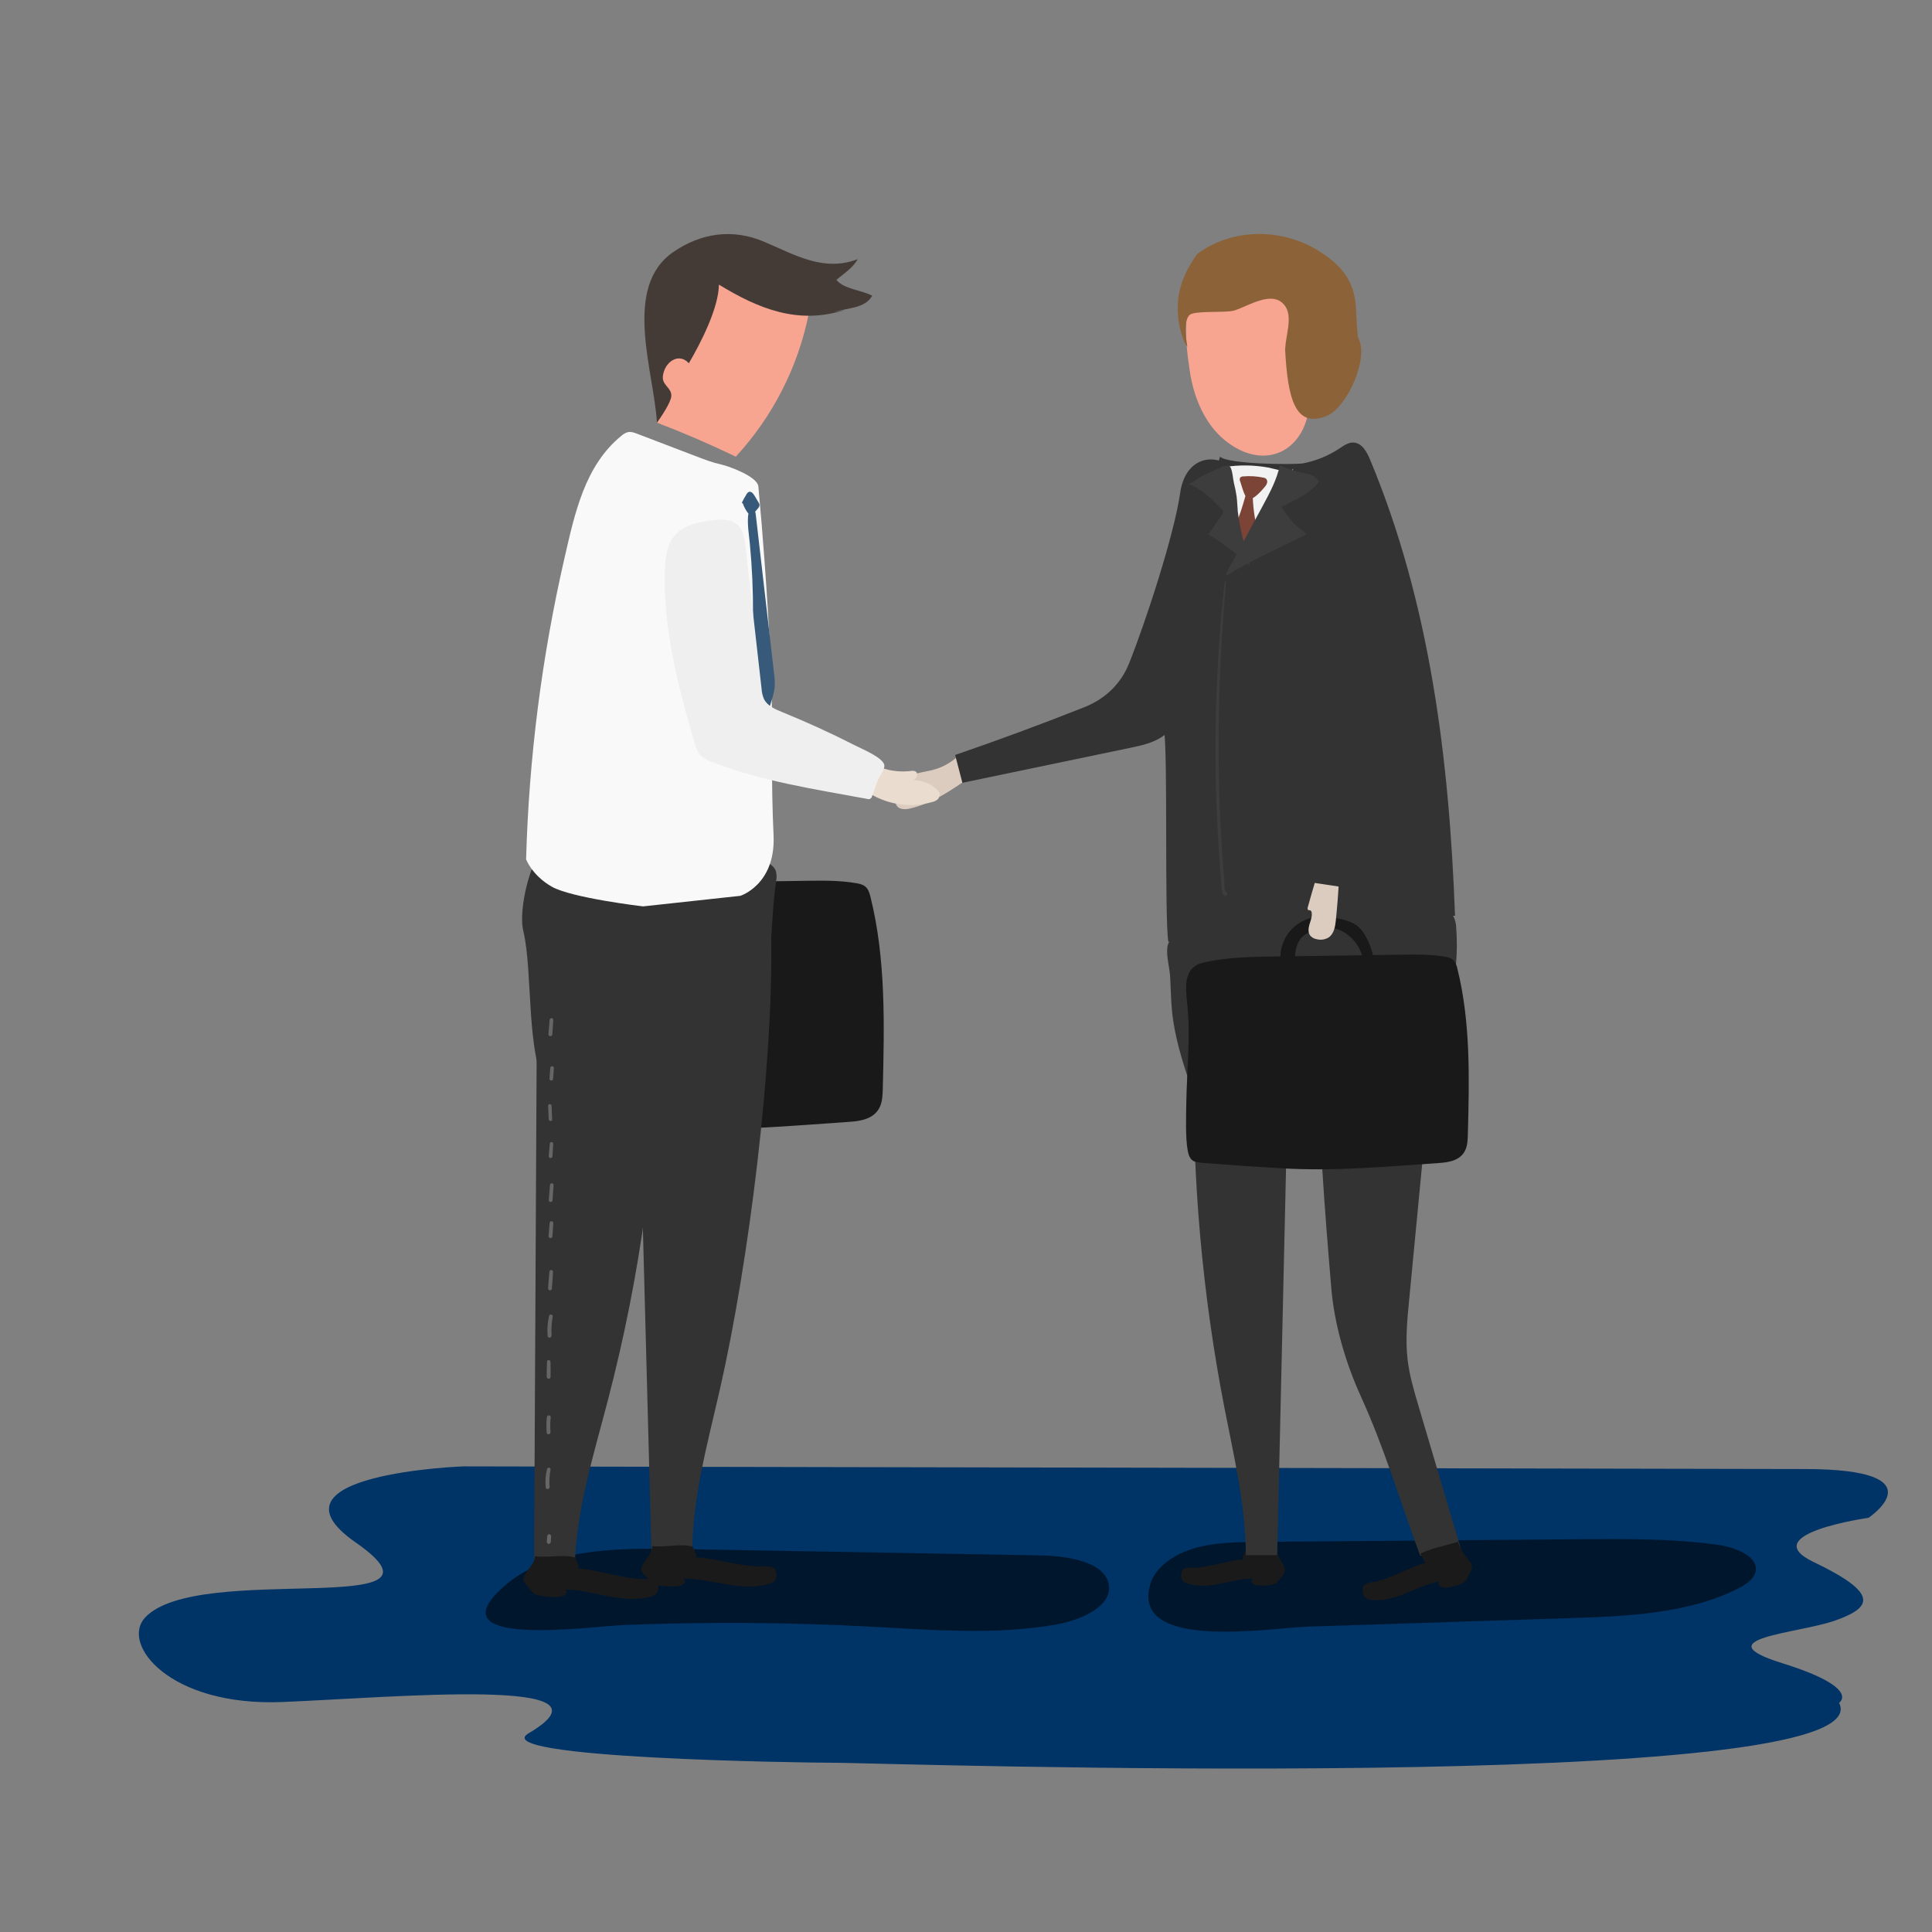 <svg width="185" height="185" viewBox="0 0 185 185" fill="none" xmlns="http://www.w3.org/2000/svg">
<rect x="0" y="0" width="185" height="185" fill="#808080" stroke="none"/>
<g clip-path="url(#clip0_243_205)">
<path d="M172.766 140.668L44.377 140.414C44.377 140.414 24.616 141.126 34.058 147.699C44.87 155.226 18.985 149.458 13.9 154.883C11.52 157.419 16.218 163.427 27.071 162.977C37.923 162.527 59.92 160.504 50.613 165.976C46.532 168.375 76.725 168.796 80.127 168.796C83.529 168.796 180.664 171.988 176.104 163.054C176.104 163.054 178.296 161.643 170.663 159.262C163.031 156.881 172.241 156.419 175.748 155.168C179.255 153.916 179.996 152.601 173.644 149.562C168.038 146.871 178.921 145.339 178.921 145.339C178.921 145.339 185.907 140.668 172.766 140.668Z" fill="#003366"/>
<path style="mix-blend-mode:multiply" opacity="0.56" d="M83.308 155.757C89.243 156.072 95.275 156.581 101.087 155.565C103.56 155.128 106.479 153.813 106.179 151.773C105.859 149.59 102.335 148.988 99.616 148.94L64.651 148.319C58.926 148.217 52.484 148.34 48.517 151.681C41.056 157.961 56.511 155.732 59.762 155.603C67.603 155.292 75.471 155.341 83.308 155.757Z" fill="url(#paint0_linear_243_205)"/>
<path style="mix-blend-mode:multiply" opacity="0.56" d="M150.241 154.947C155.809 154.768 161.656 154.522 166.399 152.124C167.15 151.745 167.916 151.251 168.094 150.543C168.469 149.059 166.183 148.143 164.36 147.905C160.017 147.321 155.59 147.356 151.187 147.392L120.486 147.646C118.426 147.664 116.323 147.687 114.385 148.25C112.448 148.812 110.657 150.019 110.159 151.658C108.181 158.166 121.599 155.874 125.221 155.759L150.241 154.947Z" fill="url(#paint1_linear_243_205)"/>
<path d="M87.418 74.956C86.979 75.19 86.58 75.491 86.234 75.848C85.896 76.194 85.605 76.724 85.857 77.134C86.109 77.545 86.696 77.522 87.159 77.416C89.303 76.921 91.164 75.632 92.962 74.366C92.642 73.663 92.212 73.017 91.685 72.453C91.003 73.067 90.182 73.507 89.293 73.734C88.35 73.975 87.268 74.01 86.586 74.705L86.82 75.007L87.418 74.956Z" fill="#DBCCBF"/>
<path d="M119.122 46.682C118.149 43.252 113.638 42.768 113.008 47.195C112.439 51.203 109.678 59.632 108.101 63.556C107.345 65.439 105.879 66.905 103.826 67.72C99.735 69.342 95.612 70.866 91.46 72.292C91.693 73.18 91.924 74.069 92.154 74.958L108.213 71.611C109.244 71.397 110.314 71.166 111.211 70.592C112.08 70.035 112.695 69.21 113.231 68.392C116.789 62.953 120.682 52.184 119.122 46.682Z" fill="#333333"/>
<path d="M139.438 88.821C139.433 88.456 139.345 88.096 139.18 87.769C138.75 87.04 137.757 86.923 136.91 86.93C135.63 86.942 134.353 87.052 133.076 87.162C129.134 87.505 125.192 87.847 121.261 88.317C119.272 88.549 117.287 88.811 115.308 89.121C114.139 89.304 111.945 89.191 111.777 90.747C111.681 91.623 111.993 92.618 112.045 93.499C112.113 94.604 112.118 95.712 112.227 96.813C112.471 99.272 113.216 101.649 114.019 103.986C114.087 104.238 114.206 104.474 114.369 104.68C114.511 104.824 114.679 104.942 114.863 105.028C116.388 105.817 118.161 106.017 119.877 105.946C121.594 105.875 123.287 105.535 124.989 105.306C128.494 104.836 132.141 104.795 135.377 103.352C135.729 103.215 136.053 103.012 136.33 102.754C136.595 102.45 136.801 102.099 136.938 101.72C138.668 97.646 139.786 93.227 139.438 88.821Z" fill="#333333"/>
<path d="M111.876 90.191C117.147 89.433 122.445 88.897 127.755 88.497C130.504 88.287 133.252 88.075 136.001 87.85C137.112 87.755 138.221 87.689 139.327 87.689C138.773 72.661 136.931 57.771 131.19 44.004C130.881 43.265 130.41 42.417 129.617 42.377C129.105 42.349 128.654 42.682 128.223 42.967C127.165 43.663 125.981 44.141 124.739 44.375C123.684 44.507 117.571 44.451 116.826 43.728C116.292 45.598 115.451 47.358 114.683 49.157C111.462 60.018 109.64 58.456 111.462 69.911C111.847 72.304 111.493 87.799 111.876 90.191Z" fill="#333333"/>
<path d="M120.501 50.601C120.026 51.464 119.48 52.286 118.868 53.058C118.639 52.38 118.448 51.689 118.275 50.995C117.762 48.936 117.406 46.842 117.21 44.729C118.621 44.503 120.061 44.518 121.467 44.774C121.962 44.863 123.513 45.397 123.861 44.864C122.756 46.789 121.62 48.691 120.501 50.601Z" fill="#F2F2F2"/>
<path d="M119.978 151.167C119.562 151.515 120.128 151.792 120.398 151.818C120.895 151.868 121.396 151.835 121.882 151.721C122.012 151.698 122.136 151.646 122.243 151.57C122.321 151.501 122.388 151.421 122.441 151.332C122.606 151.095 122.977 150.719 123.037 150.442C123.086 150.214 122.949 149.993 122.842 149.782C122.616 149.342 122.229 148.888 122.248 148.364C121.177 148.483 120.149 148.114 119.262 148.402C119.188 148.775 118.908 149.08 119.038 149.373C118.952 149.18 116.365 149.83 116.06 149.891C115.57 149.99 115.074 150.065 114.576 150.114C114.186 150.148 113.439 149.968 113.219 150.358C113.147 150.5 113.108 150.657 113.104 150.816C113.09 150.936 113.1 151.058 113.134 151.174C113.173 151.271 113.233 151.358 113.309 151.429C113.386 151.5 113.478 151.553 113.577 151.584C115.701 152.369 117.82 151.136 119.978 151.167Z" fill="#1A1A1A"/>
<path d="M135.982 148.958C137.316 149.248 138.709 149.083 139.939 148.489L135.828 134.623C135.395 133.16 134.959 131.689 134.783 130.171C134.567 128.309 134.745 126.426 134.925 124.565L137.007 102.859C137.065 102.253 137.121 101.626 136.933 101.046C136.392 99.38 134.273 98.958 132.529 98.816C132.146 98.785 129.289 98.764 128.976 98.981C128.62 99.235 128.527 99.718 128.463 100.152C127.624 105.822 127.309 100.558 126.476 106.228C126.181 108.221 127.3 121.17 127.465 123.18C127.739 126.731 128.839 130.481 130.315 133.722C132.582 138.725 133.853 143.134 135.982 148.958Z" fill="#333333"/>
<path d="M121.15 101.8L113.839 101.608C113.688 101.293 114.319 101.565 114.314 101.914C114.157 112.956 115.141 123.985 117.251 134.825C118.159 139.493 119.281 144.164 119.299 148.918H122.3L123.319 104.295C123.335 103.543 123.305 102.681 122.723 102.201C122.298 101.847 121.701 101.815 121.15 101.8Z" fill="#333333"/>
<path d="M124.586 41.428C125.122 40.495 125.429 39.297 125.411 37.897C125.38 35.311 125.058 32.662 123.882 30.408C122.53 27.811 119.393 25.393 116.387 26.383C112.867 27.537 113.452 32.357 113.932 35.554C114.311 38.093 115.374 40.607 117.304 42.17C120.184 44.5 123.178 43.879 124.586 41.428Z" fill="#F7A491"/>
<path d="M137.851 151.425C137.48 151.879 138.137 152.058 138.428 152.03C138.967 151.982 139.493 151.846 139.987 151.626C140.12 151.575 140.24 151.495 140.339 151.392C140.409 151.303 140.464 151.204 140.504 151.099C140.625 150.815 140.948 150.34 140.956 150.035C140.956 149.785 140.771 149.577 140.616 149.376C140.287 148.954 139.715 148.192 139.627 147.633C138.516 147.974 136.874 148.292 135.99 148.787C136.32 149.17 136.301 149.433 136.499 149.717C136.369 149.529 133.759 150.743 133.446 150.871C132.944 151.077 132.431 151.256 131.911 151.409C131.505 151.524 130.676 151.485 130.522 151.941C130.475 152.107 130.465 152.281 130.493 152.451C130.501 152.581 130.537 152.709 130.596 152.825C130.658 152.919 130.739 152.999 130.834 153.059C130.93 153.118 131.037 153.156 131.149 153.17C133.556 153.565 135.556 151.829 137.851 151.425Z" fill="#1A1A1A"/>
<path d="M130.038 32.318C129.932 31.478 129.889 30.614 129.856 29.727C129.757 26.975 128.537 25.49 126.425 24.121C122.994 21.893 118.316 21.776 114.911 24.121C114.822 24.182 114.733 24.248 114.642 24.314C113.618 25.739 112.829 27.361 112.779 29.247C112.738 30.47 112.964 31.686 113.44 32.812C113.523 32.952 113.605 33.086 113.701 33.218C113.477 31.991 113.394 30.639 113.918 30.154C114.393 29.714 117.381 29.989 118.205 29.727C119.59 29.294 121.858 27.734 123.017 29.249C123.6 30.012 123.388 31.124 123.246 32.026C123.236 32.077 123.229 32.118 123.221 32.167C123.139 32.594 123.084 33.026 123.056 33.46C123.3 37.901 123.92 41.106 127.035 39.828C129.032 39.018 131.154 34.154 130.038 32.318Z" fill="#8C6239"/>
<path d="M139.561 92.797C139.512 92.502 139.394 92.223 139.217 91.982C138.995 91.77 138.708 91.641 138.402 91.616C137.02 91.374 135.617 91.395 134.221 91.415L131.467 91.455C131.329 90.858 131.112 90.282 130.821 89.743C130.631 89.367 130.375 89.029 130.066 88.744C129.535 88.284 128.829 88.084 128.14 87.949C127.337 87.784 126.502 87.697 125.701 87.862C125.184 87.972 124.694 88.186 124.261 88.49C123.828 88.793 123.461 89.182 123.182 89.631C122.823 90.222 122.623 90.894 122.601 91.585H122.215C119.994 91.616 117.764 91.651 115.574 92.094C115.05 92.2 114.499 92.347 114.115 92.784C113.399 93.595 113.562 94.968 113.686 96.136C114.016 99.31 113.64 102.5 113.594 105.679C113.577 106.924 113.503 108.949 113.731 110.169C113.94 111.297 114.402 111.292 115.36 111.369C117.856 111.568 120.353 111.738 122.852 111.879C127.843 112.162 132.849 111.702 137.842 111.361C138.78 111.297 139.875 111.102 140.315 110.118C140.524 109.659 140.542 109.115 140.556 108.593C140.697 103.297 140.823 97.887 139.561 92.797ZM124.001 91.565C124.042 90.686 124.352 89.793 125.136 89.402C126.146 88.648 127.609 88.632 128.704 89.266C129.527 89.766 130.139 90.55 130.423 91.471L124.001 91.565Z" fill="#191919"/>
<path d="M125.231 86.854C125.202 86.957 125.187 87.093 125.279 87.144C125.338 87.176 125.416 87.144 125.479 87.179C125.513 87.2 125.541 87.228 125.562 87.262C125.583 87.296 125.595 87.334 125.597 87.374C125.665 87.753 125.505 88.132 125.394 88.501C125.284 88.871 125.23 89.313 125.479 89.611C125.636 89.78 125.845 89.892 126.072 89.931C126.266 89.983 126.468 89.995 126.666 89.967C126.864 89.938 127.055 89.87 127.226 89.766C127.739 89.417 127.855 88.721 127.917 88.103C128.052 86.775 128.155 85.444 128.224 84.111C128.233 84.039 128.225 83.967 128.199 83.9C128.132 83.758 127.945 83.735 127.79 83.725C127.009 83.689 126.252 83.377 125.986 84.241C125.721 85.105 125.477 85.985 125.231 86.854Z" fill="#DBCCBF"/>
<path d="M132.402 63.431C132.29 60.793 131.996 58.155 131.705 55.533C131.601 54.602 131.495 53.665 131.21 52.77C130.953 51.945 130.55 51.174 130.415 50.326C130.316 49.711 130.351 49.042 130.014 48.513C129.578 47.828 128.676 47.634 127.871 47.568C126.943 47.49 125.917 47.535 125.221 48.153C124.214 49.05 124.397 50.651 124.713 51.96C125.023 53.208 125.393 54.434 125.655 55.7C126.15 58.089 126.257 60.546 126.748 62.937C127.157 64.925 127.104 66.869 127.243 68.894C127.47 72.145 126.791 75.309 126.184 78.511C125.812 80.477 125.404 82.482 125.454 84.482L128.359 84.916L131.907 68.775C132.099 67.972 132.248 67.16 132.353 66.341C132.442 65.374 132.459 64.401 132.402 63.431Z" fill="#333333"/>
<path d="M121.19 45.808C121.129 45.773 121.063 45.749 120.994 45.738C120.355 45.603 119.7 45.562 119.05 45.618C118.995 45.616 118.94 45.626 118.888 45.646C118.837 45.666 118.79 45.696 118.751 45.735C118.722 45.795 118.708 45.861 118.71 45.927C118.712 45.993 118.73 46.058 118.763 46.116C118.858 46.373 119.023 47.071 119.257 47.489C118.984 48.505 118.649 49.502 118.255 50.477C118.036 51.018 117.792 51.28 118.191 51.76C118.355 51.966 118.542 52.166 118.733 52.357C118.83 52.454 119.256 52.733 119.277 52.852C119.196 52.414 119.586 52.045 119.937 51.772L120.547 51.297C120.212 50.123 120.016 48.915 119.963 47.696C120.397 47.455 120.87 46.909 121.107 46.624C121.214 46.509 121.292 46.371 121.337 46.221C121.355 46.146 121.351 46.066 121.325 45.992C121.299 45.919 121.252 45.855 121.19 45.808Z" fill="#7C4437"/>
<path d="M118.598 52.722L120.929 48.41C121.589 47.185 122.262 45.937 122.545 44.578C123.35 44.916 124.186 45.172 125.042 45.345C125.262 45.377 125.477 45.441 125.68 45.535C125.893 45.665 126.082 45.833 126.237 46.029C126.262 46.052 126.279 46.083 126.286 46.117C126.284 46.158 126.265 46.197 126.235 46.225C125.954 46.559 125.634 46.858 125.282 47.116C124.817 47.439 124.328 47.727 123.818 47.975L122.728 48.54C123.273 49.486 124.009 50.307 124.89 50.951C124.959 51 125.038 51.071 125.02 51.154C125.002 51.236 124.939 51.256 124.88 51.286C123.612 51.906 122.334 52.504 121.071 53.134C120.435 53.45 119.803 53.775 119.178 54.115C118.861 54.286 118.545 54.462 118.23 54.643C118.011 54.77 117.656 55.09 117.406 55.048C117.449 54.691 117.778 54.245 117.953 53.916C118.166 53.518 118.387 53.121 118.598 52.722Z" fill="#3D3D3D"/>
<path d="M118.156 46.256C118.263 46.678 118.348 47.104 118.412 47.534C118.473 48.009 118.481 48.49 118.524 48.969C118.648 50.019 118.856 51.057 119.147 52.073C119.331 52.781 119.513 53.49 119.694 54.199C118.474 53.047 117.135 52.028 115.699 51.16C116.188 50.51 116.65 49.84 117.084 49.15C117.119 49.106 117.139 49.051 117.14 48.995C117.129 48.937 117.097 48.884 117.051 48.847C116.092 47.846 115.084 46.812 113.782 46.331C113.933 46.387 114.936 45.671 115.129 45.574C115.597 45.335 116.076 45.115 116.565 44.914C116.88 44.786 117.534 44.373 117.778 44.683C118.022 44.993 118.057 45.856 118.156 46.256Z" fill="#3D3D3D"/>
<path d="M117.513 85.56C117.513 85.535 117.5 85.509 117.492 85.484C117.482 85.45 117.46 85.42 117.429 85.401C117.399 85.381 117.362 85.374 117.327 85.38C117.238 85.117 117.257 84.65 117.241 84.464C117.215 84.145 117.188 83.826 117.163 83.507C117.114 82.871 117.068 82.233 117.027 81.595C116.947 80.4 116.883 79.203 116.832 78.005C116.722 75.532 116.675 73.059 116.69 70.585C116.714 65.639 116.952 60.692 117.404 55.746C117.404 55.657 117.276 55.658 117.266 55.746C116.383 63.772 116.166 71.858 116.616 79.919C116.681 81.075 116.757 82.229 116.845 83.382C116.888 83.939 116.934 84.497 116.984 85.054C117.012 85.359 116.984 85.585 117.236 85.771C117.265 85.788 117.298 85.795 117.331 85.791C117.364 85.787 117.395 85.772 117.419 85.748L117.468 85.7C117.487 85.683 117.501 85.661 117.509 85.636C117.517 85.612 117.518 85.585 117.513 85.56Z" fill="#3D3D3D"/>
<path d="M83.367 85.942C83.283 85.6 83.186 85.244 82.968 84.999C82.721 84.72 82.363 84.634 82.025 84.576C80.427 84.296 78.805 84.319 77.189 84.342L74.005 84.388C73.845 83.698 73.593 83.033 73.256 82.41C73.037 81.976 72.741 81.585 72.382 81.256C71.767 80.723 70.953 80.492 70.155 80.334C69.227 80.149 68.262 80.042 67.334 80.235C66.736 80.361 66.169 80.607 65.668 80.958C65.168 81.309 64.743 81.757 64.42 82.276C64.004 82.959 63.772 83.738 63.748 84.537H63.302C60.733 84.573 58.151 84.613 55.619 85.126C55.012 85.248 54.376 85.419 53.93 85.924C53.106 86.862 53.292 88.451 53.436 89.802C53.822 93.474 53.381 97.164 53.328 100.849C53.309 102.288 53.225 104.63 53.493 106.041C53.736 107.347 54.27 107.34 55.378 107.429C58.264 107.66 61.153 107.857 64.044 108.02C69.815 108.349 75.609 107.815 81.383 107.419C82.47 107.345 83.736 107.119 84.254 105.983C84.496 105.452 84.518 104.829 84.533 104.219C84.683 98.087 84.826 91.828 83.367 85.942ZM65.368 84.515C65.415 83.5 65.774 82.466 66.679 82.012C67.85 81.142 69.548 81.122 70.801 81.857C71.75 82.437 72.454 83.344 72.78 84.407L65.368 84.515Z" fill="#191919"/>
<path d="M50.112 89.166C51.061 93.097 50.311 101.074 52.474 104.491C52.643 104.844 52.904 105.145 53.229 105.364C53.554 105.582 53.932 105.708 54.323 105.731C57.859 106.365 64.964 101.457 68.284 100.08C69.258 99.674 71.55 99.699 72.106 98.802C72.319 98.428 72.489 98.03 72.612 97.617C74.003 93.495 73.707 88.681 74.315 84.368C74.383 84.057 74.377 83.734 74.299 83.425C74.115 82.884 73.54 82.601 73.009 82.391C69.495 81.032 65.64 80.892 61.873 80.907C59.917 80.915 57.962 80.962 56.008 81.047C54.648 81.105 51.886 81.135 51.19 82.599C50.398 84.258 49.711 87.514 50.112 89.166Z" fill="#333333"/>
<path d="M68.105 26.279C66.803 27.269 66.015 28.787 65.291 30.26C64.392 32.085 63.512 33.985 63.381 36.016C63.286 37.516 63.586 39.122 62.898 40.468C65.462 41.448 67.981 42.535 70.457 43.729C73.994 39.893 76.411 35.159 77.444 30.044C77.49 29.877 77.49 29.701 77.444 29.534C77.358 29.36 77.22 29.218 77.049 29.127C74.846 27.673 72.303 26.84 69.794 26.024C69.532 25.919 69.251 25.869 68.969 25.876C68.649 25.927 68.35 26.067 68.105 26.279Z" fill="#F7A491"/>
<path d="M83.52 28.317C82.46 27.758 80.831 27.705 80.089 26.797C80.826 26.178 81.682 25.642 82.13 24.818C78.803 26.089 75.984 24.323 73.082 23.111C70.152 21.893 67.146 22.297 64.486 24.122C59.563 27.492 62.613 35.526 62.907 40.477C63.276 39.959 64.267 38.52 64.283 37.905C64.305 37.103 63.378 36.897 63.474 36.022C63.619 34.668 64.994 33.704 65.96 34.785C67.082 32.874 68.818 29.501 68.839 27.255C72.597 29.539 76.412 31.136 80.909 29.669L79.883 29.873C81.095 29.473 82.821 29.568 83.52 28.317Z" fill="#443B36"/>
<path d="M74.079 80.132C73.957 77.477 73.908 74.822 73.931 72.166C73.989 66.079 73.667 60.019 73.225 53.947C73.047 51.49 72.845 49.035 72.618 46.583C72.531 45.623 69.756 44.629 69.055 44.477C68.642 44.385 68.235 44.269 67.835 44.13C67.451 43.998 67.072 43.852 66.694 43.707L61.007 41.533C60.727 41.425 60.427 41.315 60.132 41.378C59.908 41.438 59.701 41.551 59.53 41.707C55.991 44.56 55.03 49.2 54.059 53.414C51.88 62.891 50.647 72.561 50.377 82.282C50.377 82.282 50.939 83.819 52.836 84.904C54.732 85.989 61.574 86.792 61.574 86.792L70.89 85.781C70.89 85.781 74.219 84.739 74.079 80.132Z" fill="#F9F9F9"/>
<path d="M74.117 64.469C73.533 59.401 72.95 54.334 72.368 49.265C72.359 49.174 72.34 49.084 72.31 48.998C72.396 48.899 72.475 48.798 72.564 48.699C72.659 48.608 72.717 48.486 72.729 48.355C72.717 48.263 72.683 48.175 72.628 48.099C72.496 47.879 72.365 47.66 72.234 47.44C72.117 47.248 71.929 47.028 71.718 47.1C71.621 47.145 71.541 47.221 71.492 47.316C71.323 47.584 71.169 47.86 71.032 48.145L71.129 48.202C71.252 48.559 71.435 48.894 71.669 49.191C71.649 49.263 71.637 49.336 71.631 49.41C71.56 50.286 71.72 51.207 71.804 52.08C72.226 56.516 72.206 60.984 71.743 65.417C71.688 65.755 71.691 66.101 71.753 66.438C71.813 66.648 71.899 66.85 72.01 67.038C72.383 67.723 72.821 68.37 73.319 68.97C73.517 68.304 73.715 67.638 73.914 66.972C74.035 66.606 74.122 66.23 74.175 65.849C74.207 65.388 74.187 64.925 74.117 64.469Z" fill="#375A7A"/>
<path d="M89.954 75.875C89.661 75.51 89.288 75.216 88.865 75.016C88.442 74.817 87.979 74.715 87.511 74.72C87.727 74.501 87.949 74.143 87.735 73.922C87.601 73.785 87.379 73.805 87.187 73.828C86.37 73.926 85.541 73.858 84.75 73.629L84.531 73.568C79.738 71.781 75.107 69.586 70.689 67.007C71.037 65.429 70.966 63.792 70.892 62.178C70.787 59.849 70.68 57.523 70.57 55.2C70.529 54.308 70.455 53.333 69.84 52.687C68.755 51.551 66.663 52.3 65.93 53.688C65.198 55.076 65.408 56.755 65.637 58.304C66.235 62.372 66.834 66.439 67.434 70.506C67.502 70.971 67.589 71.472 67.929 71.802C68.194 72.061 68.57 72.166 68.93 72.26L83.431 76.112L83.451 76.082C84.329 76.588 85.301 76.911 86.307 77.032C87.313 77.153 88.333 77.07 89.306 76.786C89.519 76.743 89.712 76.631 89.855 76.466C89.959 76.288 89.994 76.077 89.954 75.875Z" fill="#EADDD0"/>
<path d="M83.497 76.247C83.488 76.297 83.468 76.345 83.438 76.386C83.408 76.427 83.37 76.461 83.325 76.485C83.28 76.509 83.23 76.523 83.179 76.525C83.128 76.527 83.078 76.518 83.031 76.498C78.053 75.576 72.866 74.803 68.153 72.951C67.761 72.826 67.4 72.619 67.095 72.343C66.755 71.993 66.608 71.505 66.475 71.037C64.931 65.657 63.472 60.154 63.672 54.548C63.713 53.378 63.861 52.123 64.633 51.242C65.479 50.275 66.852 49.999 68.127 49.831C68.951 49.721 69.891 49.666 70.537 50.189C71.184 50.712 71.296 51.605 71.395 52.411C71.698 55.105 72.002 57.798 72.307 60.491C72.511 62.306 72.716 64.119 72.922 65.932C72.941 66.283 73.022 66.627 73.161 66.949C73.49 67.596 74.214 67.909 74.884 68.181C77.266 69.149 79.603 70.218 81.895 71.388C82.52 71.708 84.436 72.491 84.665 73.202C84.797 73.611 84.244 74.29 84.084 74.659C83.827 75.241 83.748 75.667 83.497 76.247Z" fill="#EFEFEF"/>
<path d="M73.85 89.758L63.883 96.221C63.166 96.238 62.389 96.272 61.835 96.663C61.08 97.196 61.04 98.147 61.063 98.993C61.503 115.545 61.943 132.098 62.382 148.651H66.285C66.308 143.36 67.769 138.163 68.95 132.969C71.697 120.921 74.054 102.035 73.85 89.758Z" fill="#333333"/>
<path d="M65.406 151.163C65.947 151.551 65.212 151.859 64.859 151.887C64.211 151.943 63.559 151.907 62.921 151.78C62.756 151.755 62.596 151.699 62.452 151.615C62.353 151.54 62.267 151.451 62.196 151.35C61.988 151.084 61.497 150.667 61.419 150.36C61.355 150.108 61.533 149.866 61.672 149.632C61.967 149.137 62.471 148.642 62.447 148.054C63.838 148.184 65.175 147.773 66.33 148.095C66.425 148.51 66.79 148.85 66.62 149.175C66.732 148.96 70.096 149.684 70.495 149.75C71.136 149.859 71.781 149.95 72.432 149.999C72.94 150.037 73.916 149.834 74.198 150.27C74.289 150.425 74.34 150.6 74.346 150.779C74.365 150.913 74.352 151.05 74.308 151.178C74.251 151.291 74.17 151.39 74.07 151.469C73.971 151.548 73.856 151.605 73.733 151.635C70.968 152.501 68.214 151.129 65.406 151.163Z" fill="#1A1A1A"/>
<path d="M54.303 97.242H63.813C64.023 96.896 63.192 97.179 63.187 97.572C62.995 109.903 61.322 122.166 58.204 134.098C56.857 139.263 55.236 144.425 55.042 149.715L51.142 149.617L51.394 99.948C51.394 99.11 51.469 98.15 52.24 97.639C52.809 97.258 53.587 97.242 54.303 97.242Z" fill="#333333"/>
<path d="M54.082 152.203C54.611 152.603 53.866 152.893 53.513 152.915C52.864 152.956 52.213 152.904 51.579 152.762C51.414 152.732 51.257 152.671 51.116 152.582C51.019 152.505 50.935 152.414 50.867 152.311C50.669 152.043 50.191 151.612 50.123 151.304C50.067 151.048 50.252 150.809 50.398 150.58C50.708 150.095 51.223 149.604 51.223 149.02C52.609 149.185 53.958 148.804 55.103 149.152C55.187 149.569 55.538 149.917 55.36 150.239C55.477 150.026 58.822 150.829 59.213 150.898C59.851 151.02 60.493 151.126 61.142 151.192C61.648 151.241 62.626 151.063 62.898 151.503C62.985 151.66 63.031 151.837 63.032 152.016C63.046 152.151 63.029 152.287 62.981 152.414C62.92 152.525 62.836 152.623 62.734 152.699C62.632 152.776 62.515 152.83 62.391 152.857C59.597 153.675 56.885 152.234 54.082 152.203Z" fill="#1A1A1A"/>
<path d="M52.982 97.682C52.986 97.635 52.971 97.589 52.94 97.554C52.909 97.518 52.866 97.496 52.819 97.493C52.772 97.489 52.726 97.504 52.69 97.535C52.655 97.566 52.633 97.609 52.629 97.656C52.588 98.111 52.55 98.564 52.516 99.019C52.512 99.069 52.528 99.119 52.561 99.156C52.593 99.194 52.64 99.218 52.69 99.222C52.739 99.225 52.789 99.209 52.827 99.176C52.864 99.144 52.888 99.097 52.892 99.047C52.928 98.593 52.954 98.137 52.982 97.682Z" fill="#666666"/>
<path d="M53.037 102.279C53.038 102.256 53.036 102.234 53.029 102.212C53.022 102.191 53.01 102.171 52.996 102.154C52.981 102.137 52.963 102.123 52.943 102.112C52.923 102.102 52.901 102.096 52.878 102.094C52.856 102.093 52.833 102.095 52.812 102.102C52.79 102.109 52.77 102.12 52.753 102.135C52.736 102.15 52.722 102.168 52.712 102.188C52.702 102.208 52.695 102.23 52.694 102.253L52.614 103.295C52.614 103.339 52.63 103.382 52.66 103.415C52.69 103.448 52.732 103.468 52.776 103.471C52.82 103.475 52.864 103.461 52.899 103.433C52.934 103.405 52.956 103.365 52.962 103.321L53.037 102.279Z" fill="#666666"/>
<path d="M52.817 105.896C52.807 105.689 52.487 105.661 52.487 105.873C52.504 106.304 52.522 106.736 52.54 107.168C52.54 107.384 52.888 107.41 52.87 107.192C52.858 106.76 52.839 106.328 52.817 105.896Z" fill="#666666"/>
<path d="M52.976 109.537C52.979 109.493 52.965 109.45 52.936 109.417C52.907 109.384 52.867 109.363 52.823 109.36C52.779 109.357 52.736 109.371 52.703 109.399C52.67 109.428 52.649 109.469 52.646 109.512C52.613 109.913 52.578 110.314 52.545 110.714C52.545 110.76 52.561 110.804 52.592 110.837C52.623 110.87 52.665 110.891 52.71 110.894C52.755 110.898 52.8 110.884 52.835 110.855C52.871 110.827 52.894 110.786 52.9 110.741L52.976 109.537Z" fill="#666666"/>
<path d="M53.009 113.489C53.01 113.466 53.007 113.444 53 113.422C52.993 113.401 52.982 113.381 52.967 113.364C52.937 113.33 52.895 113.308 52.849 113.305C52.827 113.304 52.804 113.306 52.783 113.313C52.761 113.321 52.742 113.332 52.725 113.347C52.69 113.376 52.669 113.419 52.666 113.464L52.545 114.907C52.542 114.956 52.558 115.003 52.59 115.04C52.621 115.077 52.667 115.1 52.715 115.103C52.764 115.107 52.812 115.091 52.848 115.059C52.885 115.027 52.908 114.982 52.911 114.933L53.009 113.489Z" fill="#666666"/>
<path d="M52.982 117.115C52.983 117.07 52.967 117.027 52.937 116.994C52.907 116.962 52.865 116.941 52.821 116.938C52.776 116.935 52.732 116.948 52.698 116.976C52.663 117.004 52.64 117.044 52.634 117.088C52.598 117.516 52.563 117.944 52.527 118.371C52.526 118.419 52.544 118.465 52.576 118.5C52.608 118.535 52.652 118.557 52.699 118.561C52.747 118.564 52.794 118.549 52.831 118.519C52.868 118.489 52.892 118.446 52.898 118.399L52.982 117.115Z" fill="#666666"/>
<path d="M52.954 121.795C52.956 121.772 52.953 121.749 52.946 121.728C52.939 121.706 52.928 121.687 52.913 121.669C52.899 121.652 52.881 121.638 52.861 121.628C52.84 121.618 52.818 121.612 52.796 121.61C52.773 121.608 52.751 121.611 52.729 121.618C52.708 121.625 52.688 121.636 52.671 121.651C52.654 121.665 52.639 121.683 52.629 121.704C52.619 121.724 52.613 121.746 52.611 121.768C52.562 122.302 52.512 122.837 52.483 123.371C52.482 123.417 52.498 123.462 52.529 123.497C52.561 123.531 52.604 123.552 52.65 123.556C52.696 123.559 52.742 123.545 52.778 123.516C52.814 123.487 52.837 123.445 52.844 123.399C52.892 122.865 52.928 122.329 52.954 121.795Z" fill="#666666"/>
<path d="M52.928 126.062C52.962 125.866 52.633 125.796 52.583 125.989C52.428 126.627 52.381 127.285 52.443 127.938C52.465 128.182 52.836 128.103 52.816 127.866C52.776 127.262 52.813 126.656 52.928 126.062Z" fill="#666666"/>
<path d="M52.71 130.405C52.71 130.199 52.394 130.166 52.38 130.38C52.359 130.864 52.346 131.345 52.347 131.828C52.347 132.067 52.715 132.097 52.718 131.856C52.73 131.373 52.725 130.888 52.71 130.405Z" fill="#666666"/>
<path d="M52.733 135.723C52.76 135.486 52.39 135.459 52.365 135.697C52.312 136.194 52.307 136.696 52.352 137.194C52.372 137.43 52.73 137.359 52.712 137.123C52.676 136.657 52.683 136.188 52.733 135.723Z" fill="#666666"/>
<path d="M52.72 140.719C52.758 140.53 52.438 140.464 52.39 140.649C52.235 141.231 52.19 141.837 52.258 142.436C52.285 142.682 52.653 142.601 52.629 142.363C52.58 141.814 52.611 141.26 52.72 140.719Z" fill="#666666"/>
<path d="M52.775 147.104C52.775 147.056 52.758 147.01 52.726 146.975C52.694 146.94 52.65 146.918 52.602 146.915C52.555 146.911 52.508 146.926 52.471 146.956C52.434 146.986 52.41 147.029 52.404 147.076C52.387 147.262 52.367 147.45 52.361 147.637C52.357 147.686 52.373 147.735 52.405 147.772C52.438 147.81 52.483 147.833 52.533 147.837C52.582 147.841 52.631 147.825 52.669 147.792C52.706 147.76 52.73 147.714 52.733 147.665C52.763 147.478 52.763 147.29 52.775 147.104Z" fill="#666666"/>
</g>
<defs>
<linearGradient id="paint0_linear_243_205" x1="46.504" y1="152.233" x2="106.2" y2="152.233" gradientUnits="userSpaceOnUse">
<stop/>
<stop offset="1"/>
</linearGradient>
<linearGradient id="paint1_linear_243_205" x1="109.958" y1="151.801" x2="168.136" y2="151.801" gradientUnits="userSpaceOnUse">
<stop/>
<stop offset="1"/>
</linearGradient>
<clipPath id="clip0_243_205">
<rect width="185" height="185" fill="white"/>
</clipPath>
</defs>
</svg>
